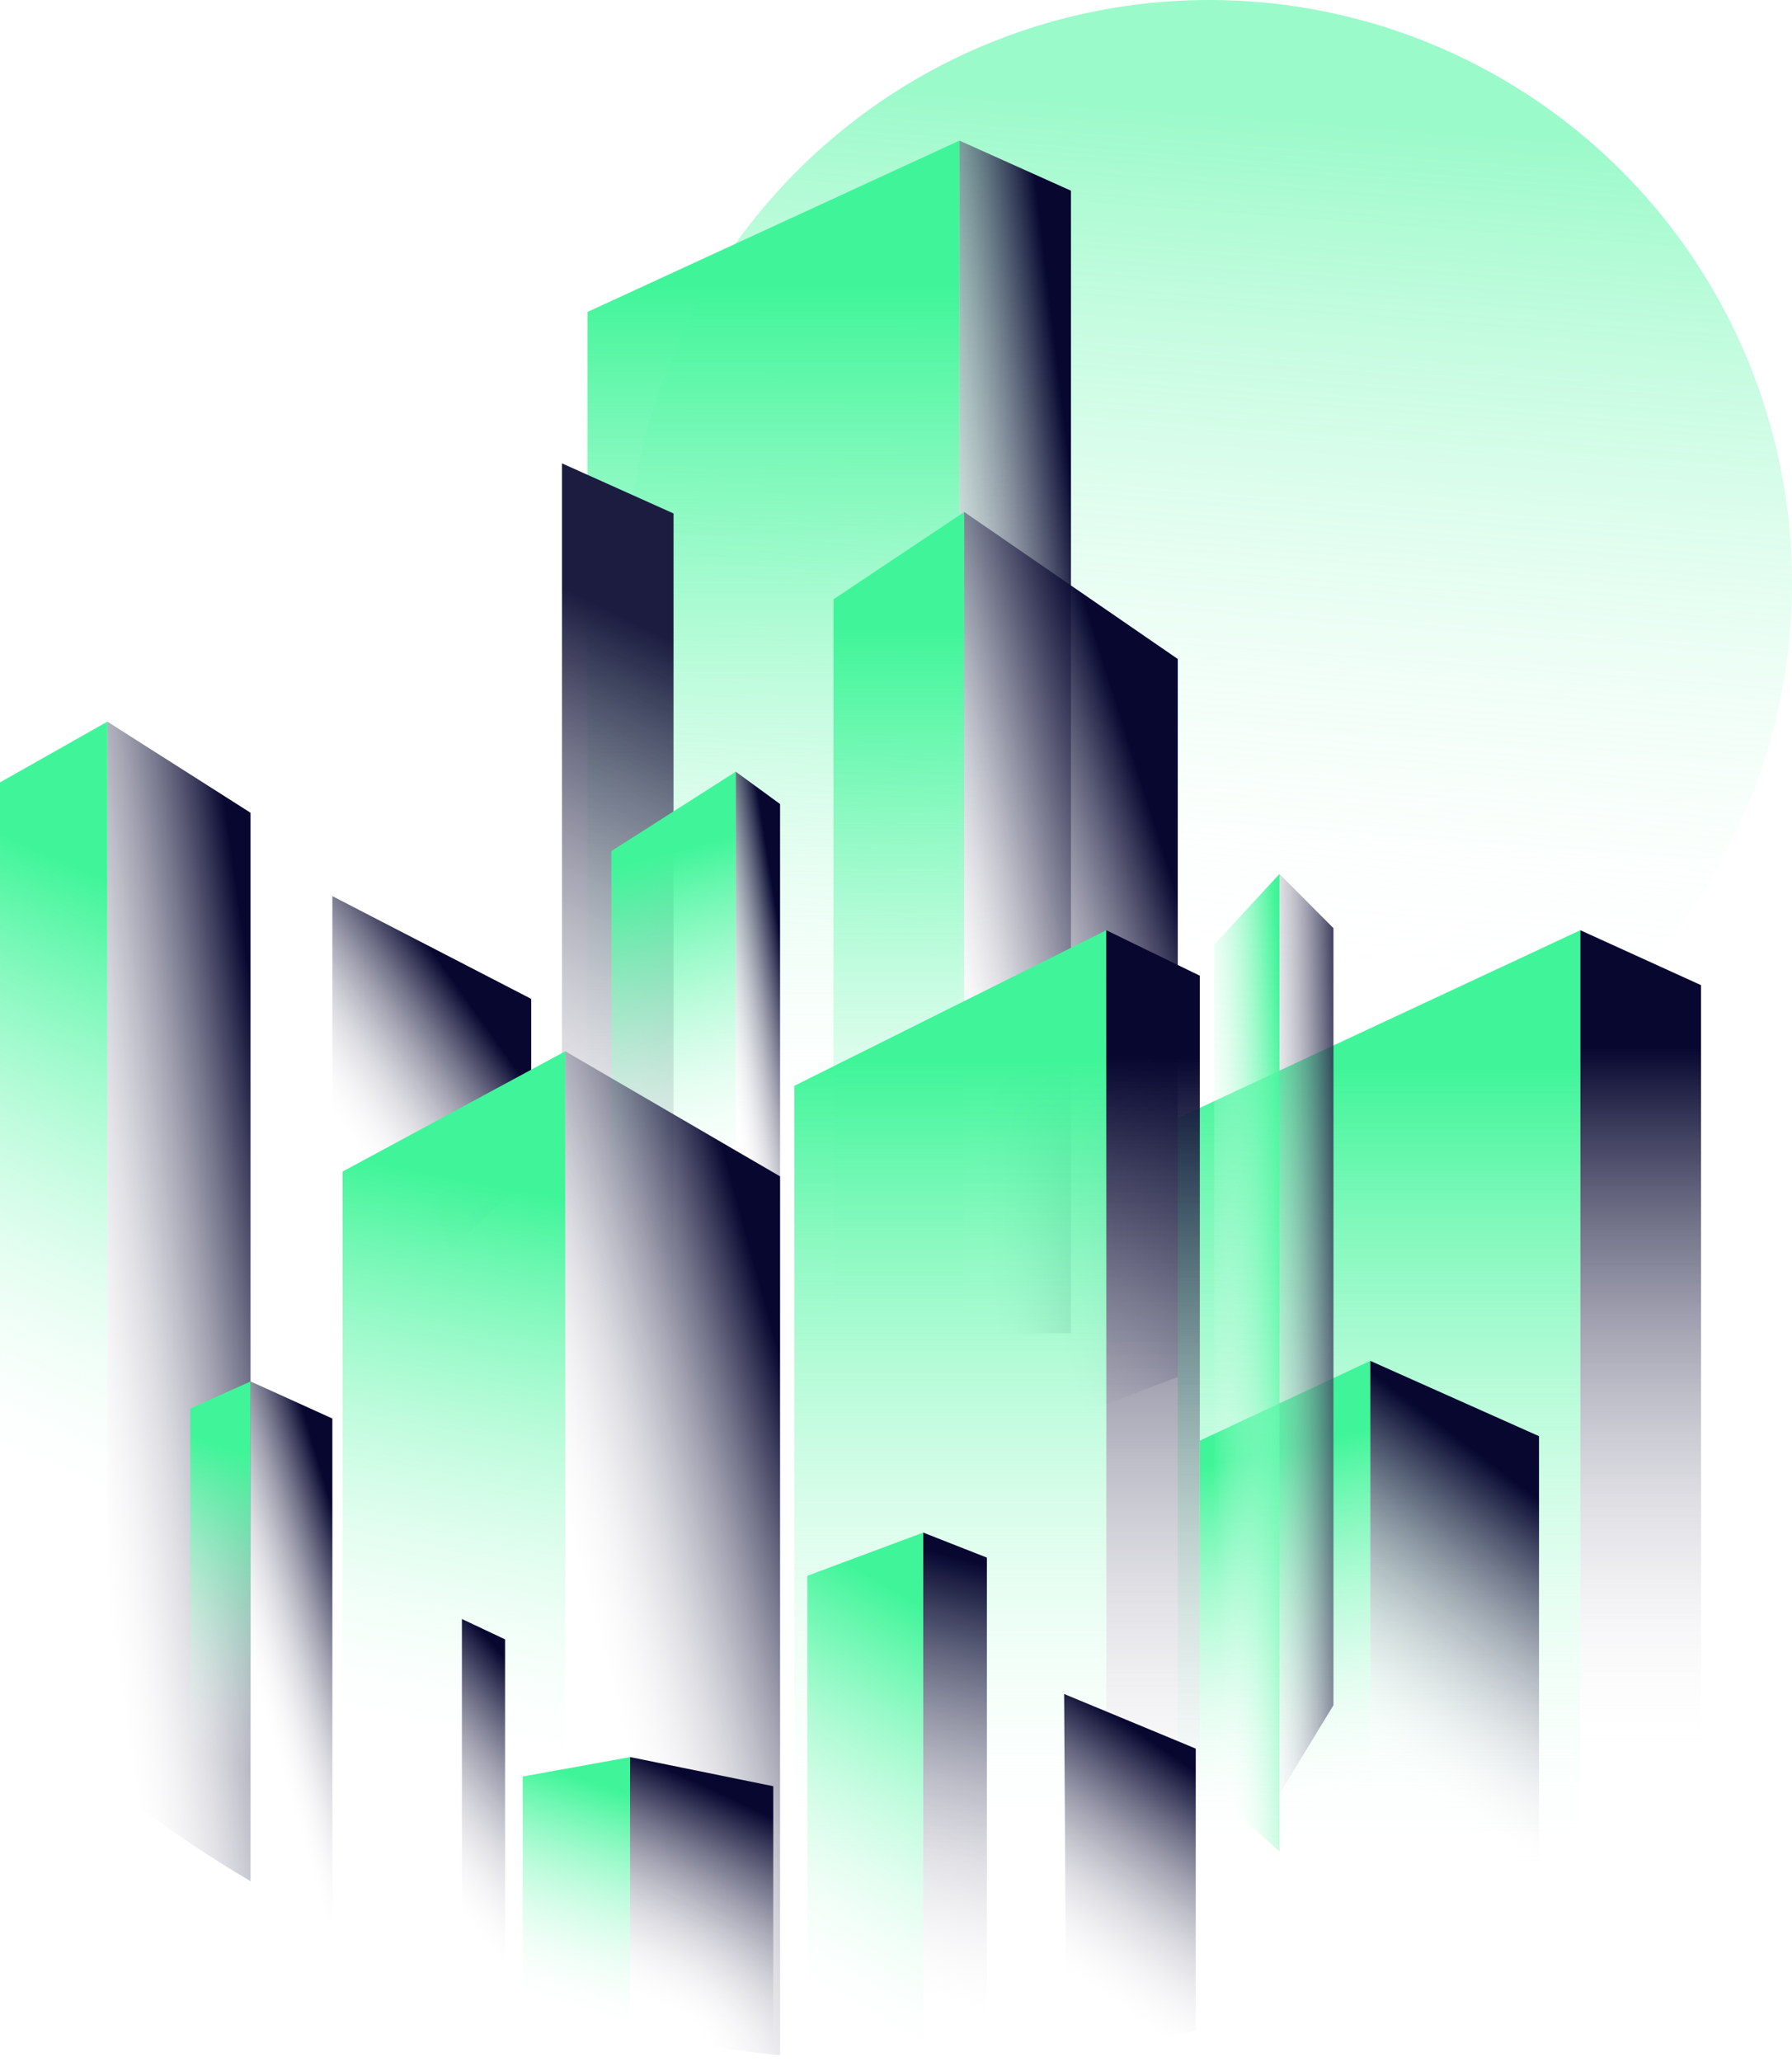 <?xml version="1.0" encoding="UTF-8"?>
<svg xmlns="http://www.w3.org/2000/svg" xmlns:xlink="http://www.w3.org/1999/xlink" width="256.56" height="295.119" viewBox="0 0 256.56 295.119">
  <defs>
    <linearGradient id="linear-gradient" x1="0.473" y1="0.858" x2="0.53" y2="0.102" gradientUnits="objectBoundingBox">
      <stop offset="0" stop-color="#fff" stop-opacity="0"></stop>
      <stop offset="1" stop-color="#40f599" stop-opacity="0.522"></stop>
    </linearGradient>
    <linearGradient id="linear-gradient-2" x1="0.5" y1="0.88" x2="0.5" y2="0.121" gradientUnits="objectBoundingBox">
      <stop offset="0" stop-color="#fff" stop-opacity="0"></stop>
      <stop offset="1" stop-color="#40f599"></stop>
    </linearGradient>
    <linearGradient id="linear-gradient-3" x1="0.5" y1="0.88" x2="0.5" y2="0.121" gradientUnits="objectBoundingBox">
      <stop offset="0" stop-color="#fff" stop-opacity="0"></stop>
      <stop offset="1" stop-color="#070730"></stop>
    </linearGradient>
    <linearGradient id="linear-gradient-4" x1="0.491" y1="0.756" x2="0.519" y2="0.131" xlink:href="#linear-gradient-2"></linearGradient>
    <linearGradient id="linear-gradient-5" x1="0.121" y1="0.93" x2="0.856" y2="0.096" xlink:href="#linear-gradient-3"></linearGradient>
    <linearGradient id="linear-gradient-7" x1="0.162" y1="0.936" x2="0.793" y2="0.122" xlink:href="#linear-gradient-3"></linearGradient>
    <linearGradient id="linear-gradient-9" x1="0.491" y1="0.756" x2="0.519" y2="0.131" gradientUnits="objectBoundingBox">
      <stop offset="0" stop-color="#fff" stop-opacity="0"></stop>
      <stop offset="1" stop-color="#1c1c40"></stop>
    </linearGradient>
    <linearGradient id="linear-gradient-11" x1="0.38" y1="0.74" x2="0.707" y2="0.087" xlink:href="#linear-gradient-3"></linearGradient>
    <linearGradient id="linear-gradient-13" x1="0.283" y1="0.661" x2="0.581" y2="0.165" xlink:href="#linear-gradient-3"></linearGradient>
    <linearGradient id="linear-gradient-14" x1="0.515" y1="0.723" x2="0.483" y2="0.132" xlink:href="#linear-gradient-2"></linearGradient>
    <linearGradient id="linear-gradient-15" x1="0.404" y1="0.725" x2="0.669" y2="0.106" xlink:href="#linear-gradient-3"></linearGradient>
    <linearGradient id="linear-gradient-17" x1="0.257" y1="0.794" x2="0.696" y2="0.186" xlink:href="#linear-gradient-3"></linearGradient>
    <linearGradient id="linear-gradient-19" x1="0.305" y1="0.748" x2="0.787" y2="0.135" xlink:href="#linear-gradient-3"></linearGradient>
    <linearGradient id="linear-gradient-20" x1="0.444" y1="0.975" x2="0.559" y2="0.084" xlink:href="#linear-gradient-2"></linearGradient>
    <linearGradient id="linear-gradient-21" x1="0.407" y1="0.913" x2="0.588" y2="0.112" xlink:href="#linear-gradient-3"></linearGradient>
    <linearGradient id="linear-gradient-23" x1="0.449" y1="0.875" x2="0.561" y2="0.046" xlink:href="#linear-gradient-3"></linearGradient>
    <linearGradient id="linear-gradient-27" x1="0.486" y1="0.93" x2="0.514" y2="0.045" xlink:href="#linear-gradient-3"></linearGradient>
    <linearGradient id="linear-gradient-29" x1="0.389" y1="0.9" x2="0.592" y2="0.112" xlink:href="#linear-gradient-3"></linearGradient>
    <linearGradient id="linear-gradient-30" x1="0.51" y1="0.671" x2="0.479" y2="0.133" xlink:href="#linear-gradient-2"></linearGradient>
    <linearGradient id="linear-gradient-31" x1="0.44" y1="0.726" x2="0.563" y2="0.134" xlink:href="#linear-gradient-3"></linearGradient>
    <linearGradient id="linear-gradient-32" x1="0.122" y1="0.814" x2="1.027" y2="0.148" xlink:href="#linear-gradient-2"></linearGradient>
    <linearGradient id="linear-gradient-33" x1="-0.327" y1="0.807" x2="1.255" y2="0.128" xlink:href="#linear-gradient-3"></linearGradient>
  </defs>
  <g id="Group_62916" data-name="Group 62916" transform="translate(-1340 -2586.969)">
    <path id="Path_526" data-name="Path 526" d="M-1148.928,47.04a83.289,83.289,0,0,1-32.718,66.251,83.621,83.621,0,0,1-7.751,5.278q-1.312.79-2.654,1.532a83.02,83.02,0,0,1-10.836,5.009,82.758,82.758,0,0,1-10.946,3.29l-.262.059q-.575.129-1.154.248-3.528.736-7.161,1.168-1.8.216-3.631.352-.732.056-1.467.1-2.031.116-4.086.134-.376,0-.754,0-3.378,0-6.69-.265-.879-.069-1.751-.157c-.146-.014-.292-.03-.438-.046a82.932,82.932,0,0,1-9.195-1.5q-2.1-.463-4.16-1.033-1.378-.379-2.736-.806c-.378-.117-.755-.239-1.132-.363q-1.4-.459-2.772-.967a82.511,82.511,0,0,1-7.663-3.274c-.219-.106-.438-.214-.656-.323q-2.684-1.339-5.254-2.862-1.969-1.166-3.868-2.437-2.742-1.832-5.327-3.874a83.815,83.815,0,0,1-6.9-6.085A83.16,83.16,0,0,1-1315.77,47.04a83.421,83.421,0,0,1,83.421-83.42A83.42,83.42,0,0,1-1148.928,47.04Z" transform="translate(2745.489 2623.349)" fill="url(#linear-gradient)"></path>
    <g id="Group_62863" data-name="Group 62863" transform="translate(1340 2607.093)">
      <g id="Group_62856" data-name="Group 62856" transform="translate(168.621 113.026)">
        <path id="Path_529" data-name="Path 529" d="M-203.025,952.28v135.456q-2.925,1.762-5.917,3.415a185.114,185.114,0,0,1-24.158,11.168,184.507,184.507,0,0,1-24.4,7.334c-.193.045-.389.087-.584.132q-1.281.287-2.572.552V979.175l3.156-1.472,2.05-.958,9.354-4.365,7.729-3.606Z" transform="translate(260.66 -952.28)" fill="url(#linear-gradient-2)"></path>
        <path id="Path_530" data-name="Path 530" d="M27.98,960.141V1075.97a186.461,186.461,0,0,1-17.28,11.767V952.28Z" transform="translate(46.935 -952.28)" fill="url(#linear-gradient-3)"></path>
      </g>
      <path id="Path_527" data-name="Path 527" d="M-1039.2,811.72V963.633a186.869,186.869,0,0,1-15.373-13.566V820.413Z" transform="translate(1054.57 -728.548)" fill="url(#linear-gradient-4)"></path>
      <path id="Path_528" data-name="Path 528" d="M-961.692,824.759V977.7q-4.39-2.6-8.623-5.433-6.114-4.085-11.875-8.636V811.72l11.834,7.527Z" transform="translate(997.563 -728.548)" fill="url(#linear-gradient-5)"></path>
      <g id="Group_62857" data-name="Group 62857" transform="translate(84.107 0)">
        <path id="Path_531" data-name="Path 531" d="M-658.574,444.657l53.255-24.529V589.189l-53.255-23.774Z" transform="translate(658.574 -420.128)" fill="url(#linear-gradient-2)"></path>
        <path id="Path_532" data-name="Path 532" d="M-391.872,427.3l-15.968-7.17v170.7h15.968Z" transform="translate(461.094 -420.128)" fill="url(#linear-gradient-7)"></path>
      </g>
      <g id="Group_62858" data-name="Group 62858" transform="translate(27.208 46.202)">
        <path id="Path_533" data-name="Path 533" d="M-926.468,662.189l53.255-24.529V806.721l-53.255-23.774Z" transform="translate(926.468 -637.66)" fill="url(#linear-gradient-4)"></path>
        <path id="Path_534" data-name="Path 534" d="M-659.765,644.83l-15.968-7.17v170.7h15.968Z" transform="translate(728.988 -637.66)" fill="url(#linear-gradient-9)"></path>
      </g>
      <path id="Path_537" data-name="Path 537" d="M-917.657,1256.36V1327.9q-4.39-2.6-8.623-5.433v-62.231Z" transform="translate(953.528 -1078.75)" fill="url(#linear-gradient-4)"></path>
      <path id="Path_538" data-name="Path 538" d="M-873.966,1261.667v72.615q-5.983-2.985-11.714-6.38V1256.36l.1.044Z" transform="translate(921.551 -1078.75)" fill="url(#linear-gradient-11)"></path>
      <path id="Path_539" data-name="Path 539" d="M-885.339,935.234l11.371-5.936v100.946l-11.713-5.794Z" transform="translate(921.552 -821.153)" fill="url(#linear-gradient-4)"></path>
      <path id="Path_540" data-name="Path 540" d="M-802.062,944.005l-28.47-14.707v66.517l28.47-26.741Z" transform="translate(878.116 -821.153)" fill="url(#linear-gradient-13)"></path>
      <g id="Group_62860" data-name="Group 62860" transform="translate(87.524 90.33)">
        <path id="Path_541" data-name="Path 541" d="M-642.489,856.8v68.24l17.814,9.688v-89.3Z" transform="translate(642.489 -845.425)" fill="url(#linear-gradient-14)"></path>
        <path id="Path_542" data-name="Path 542" d="M-552.272,850.059l-6.345-4.634v94.357h6.345Z" transform="translate(576.431 -845.425)" fill="url(#linear-gradient-15)"></path>
      </g>
      <path id="Path_545" data-name="Path 545" d="M-492.745,682.908l18.709-12.5V799.1l-18.709,11.131Z" transform="translate(612.073 -617.247)" fill="url(#linear-gradient-2)"></path>
      <path id="Path_546" data-name="Path 546" d="M-374.075,691.447-404.659,670.4V805.81l30.585-11.589Z" transform="translate(542.696 -617.247)" fill="url(#linear-gradient-17)"></path>
      <path id="Path_547" data-name="Path 547" d="M-791.753,1033.85v137.965q-3.071-.844-6.1-1.8c-.843-.261-1.684-.533-2.523-.809q-3.116-1.022-6.181-2.156a183.991,183.991,0,0,1-17.083-7.3V1051.069l27.006-14.583,4.409-2.381Z" transform="translate(872.688 -903.499)" fill="url(#linear-gradient-4)"></path>
      <path id="Path_548" data-name="Path 548" d="M-642.762,1051.757v125.8c-.325-.032-.652-.066-.977-.1a184.849,184.849,0,0,1-20.5-3.335q-4.683-1.032-9.273-2.3V1033.85l3.173,1.848,3.415,1.99,8.908,5.187,8.906,5.187Z" transform="translate(754.445 -903.499)" fill="url(#linear-gradient-19)"></path>
      <path id="Path_549" data-name="Path 549" d="M-686.857,1509.51v39.24q-4.683-1.032-9.273-2.3-3.071-.844-6.1-1.8v-32.36l6.1-1.1Z" transform="translate(777.065 -1278.132)" fill="url(#linear-gradient-20)"></path>
      <path id="Path_550" data-name="Path 550" d="M-609.352,1513.681v38.4a184.877,184.877,0,0,1-20.5-3.334v-39.24Z" transform="translate(720.058 -1278.132)" fill="url(#linear-gradient-21)"></path>
      <path id="Path_551" data-name="Path 551" d="M-806.557,1416.45v51.941a183.893,183.893,0,0,1-17.083-7.3v-35.65Z" transform="translate(872.688 -1204.837)" fill="url(#linear-gradient-20)"></path>
      <path id="Path_552" data-name="Path 552" d="M-737.029,1419.366v51.181q-3.116-1.023-6.181-2.156V1416.45Z" transform="translate(809.341 -1204.837)" fill="url(#linear-gradient-23)"></path>
      <g id="Group_62862" data-name="Group 62862" transform="translate(113.732 113.025)">
        <path id="Path_553" data-name="Path 553" d="M-519.1,974.544l44.657-22.267v153.473l-44.657-21.582Z" transform="translate(519.096 -952.276)" fill="url(#linear-gradient-2)"></path>
        <path id="Path_554" data-name="Path 554" d="M-295.451,958.785l-13.39-6.509v154.957h13.39Z" transform="translate(353.497 -952.276)" fill="url(#linear-gradient-3)"></path>
      </g>
      <path id="Path_555" data-name="Path 555" d="M-493.766,1358.23v75.74q-.838.01-1.68.008-7.531,0-14.914-.591v-68.975Z" transform="translate(625.946 -1158.983)" fill="url(#linear-gradient-20)"></path>
      <path id="Path_556" data-name="Path 556" d="M-423.12,1361.811v71.859q-4.527.258-9.11.3v-75.74Z" transform="translate(564.411 -1158.983)" fill="url(#linear-gradient-27)"></path>
      <path id="Path_557" data-name="Path 557" d="M-367.515,1518.338q-4.021.481-8.094.784l-.136-14.721-.314-33.906,8.241-3.494.244,41.349Z" transform="translate(520.172 -1244.651)" fill="url(#linear-gradient-20)"></path>
      <path id="Path_558" data-name="Path 558" d="M-318.418,1474.818v40.363q-1.281.287-2.572.552-7.866,1.641-15.966,2.6l-.059-9.989L-337.26,1467l6.036,2.5,10.233,4.246Z" transform="translate(489.612 -1244.651)" fill="url(#linear-gradient-29)"></path>
      <g id="Group_62861" data-name="Group 62861" transform="translate(171.778 174.662)">
        <path id="Path_543" data-name="Path 543" d="M-221.4,1242.48v88.4a184.527,184.527,0,0,1-24.4,7.334V1253.9l2.05-.96,9.354-4.375,7.729-3.617Z" transform="translate(245.8 -1242.48)" fill="url(#linear-gradient-30)"></path>
        <path id="Path_544" data-name="Path 544" d="M-106.742,1253.263v66.452a185.1,185.1,0,0,1-24.158,11.168v-88.4Z" transform="translate(155.304 -1242.48)" fill="url(#linear-gradient-31)"></path>
      </g>
      <g id="Group_62859" data-name="Group 62859" transform="translate(173.828 104.972)">
        <path id="Path_535" data-name="Path 535" d="M-236.149,924.473l9.354-10.111V1054.27l-9.354-8.465Z" transform="translate(236.149 -914.362)" fill="url(#linear-gradient-32)"></path>
        <path id="Path_536" data-name="Path 536" d="M-184.379,922.121l-7.728-7.76v131.679l7.728-12.7Z" transform="translate(201.461 -914.362)" fill="url(#linear-gradient-33)"></path>
      </g>
    </g>
  </g>
</svg>
